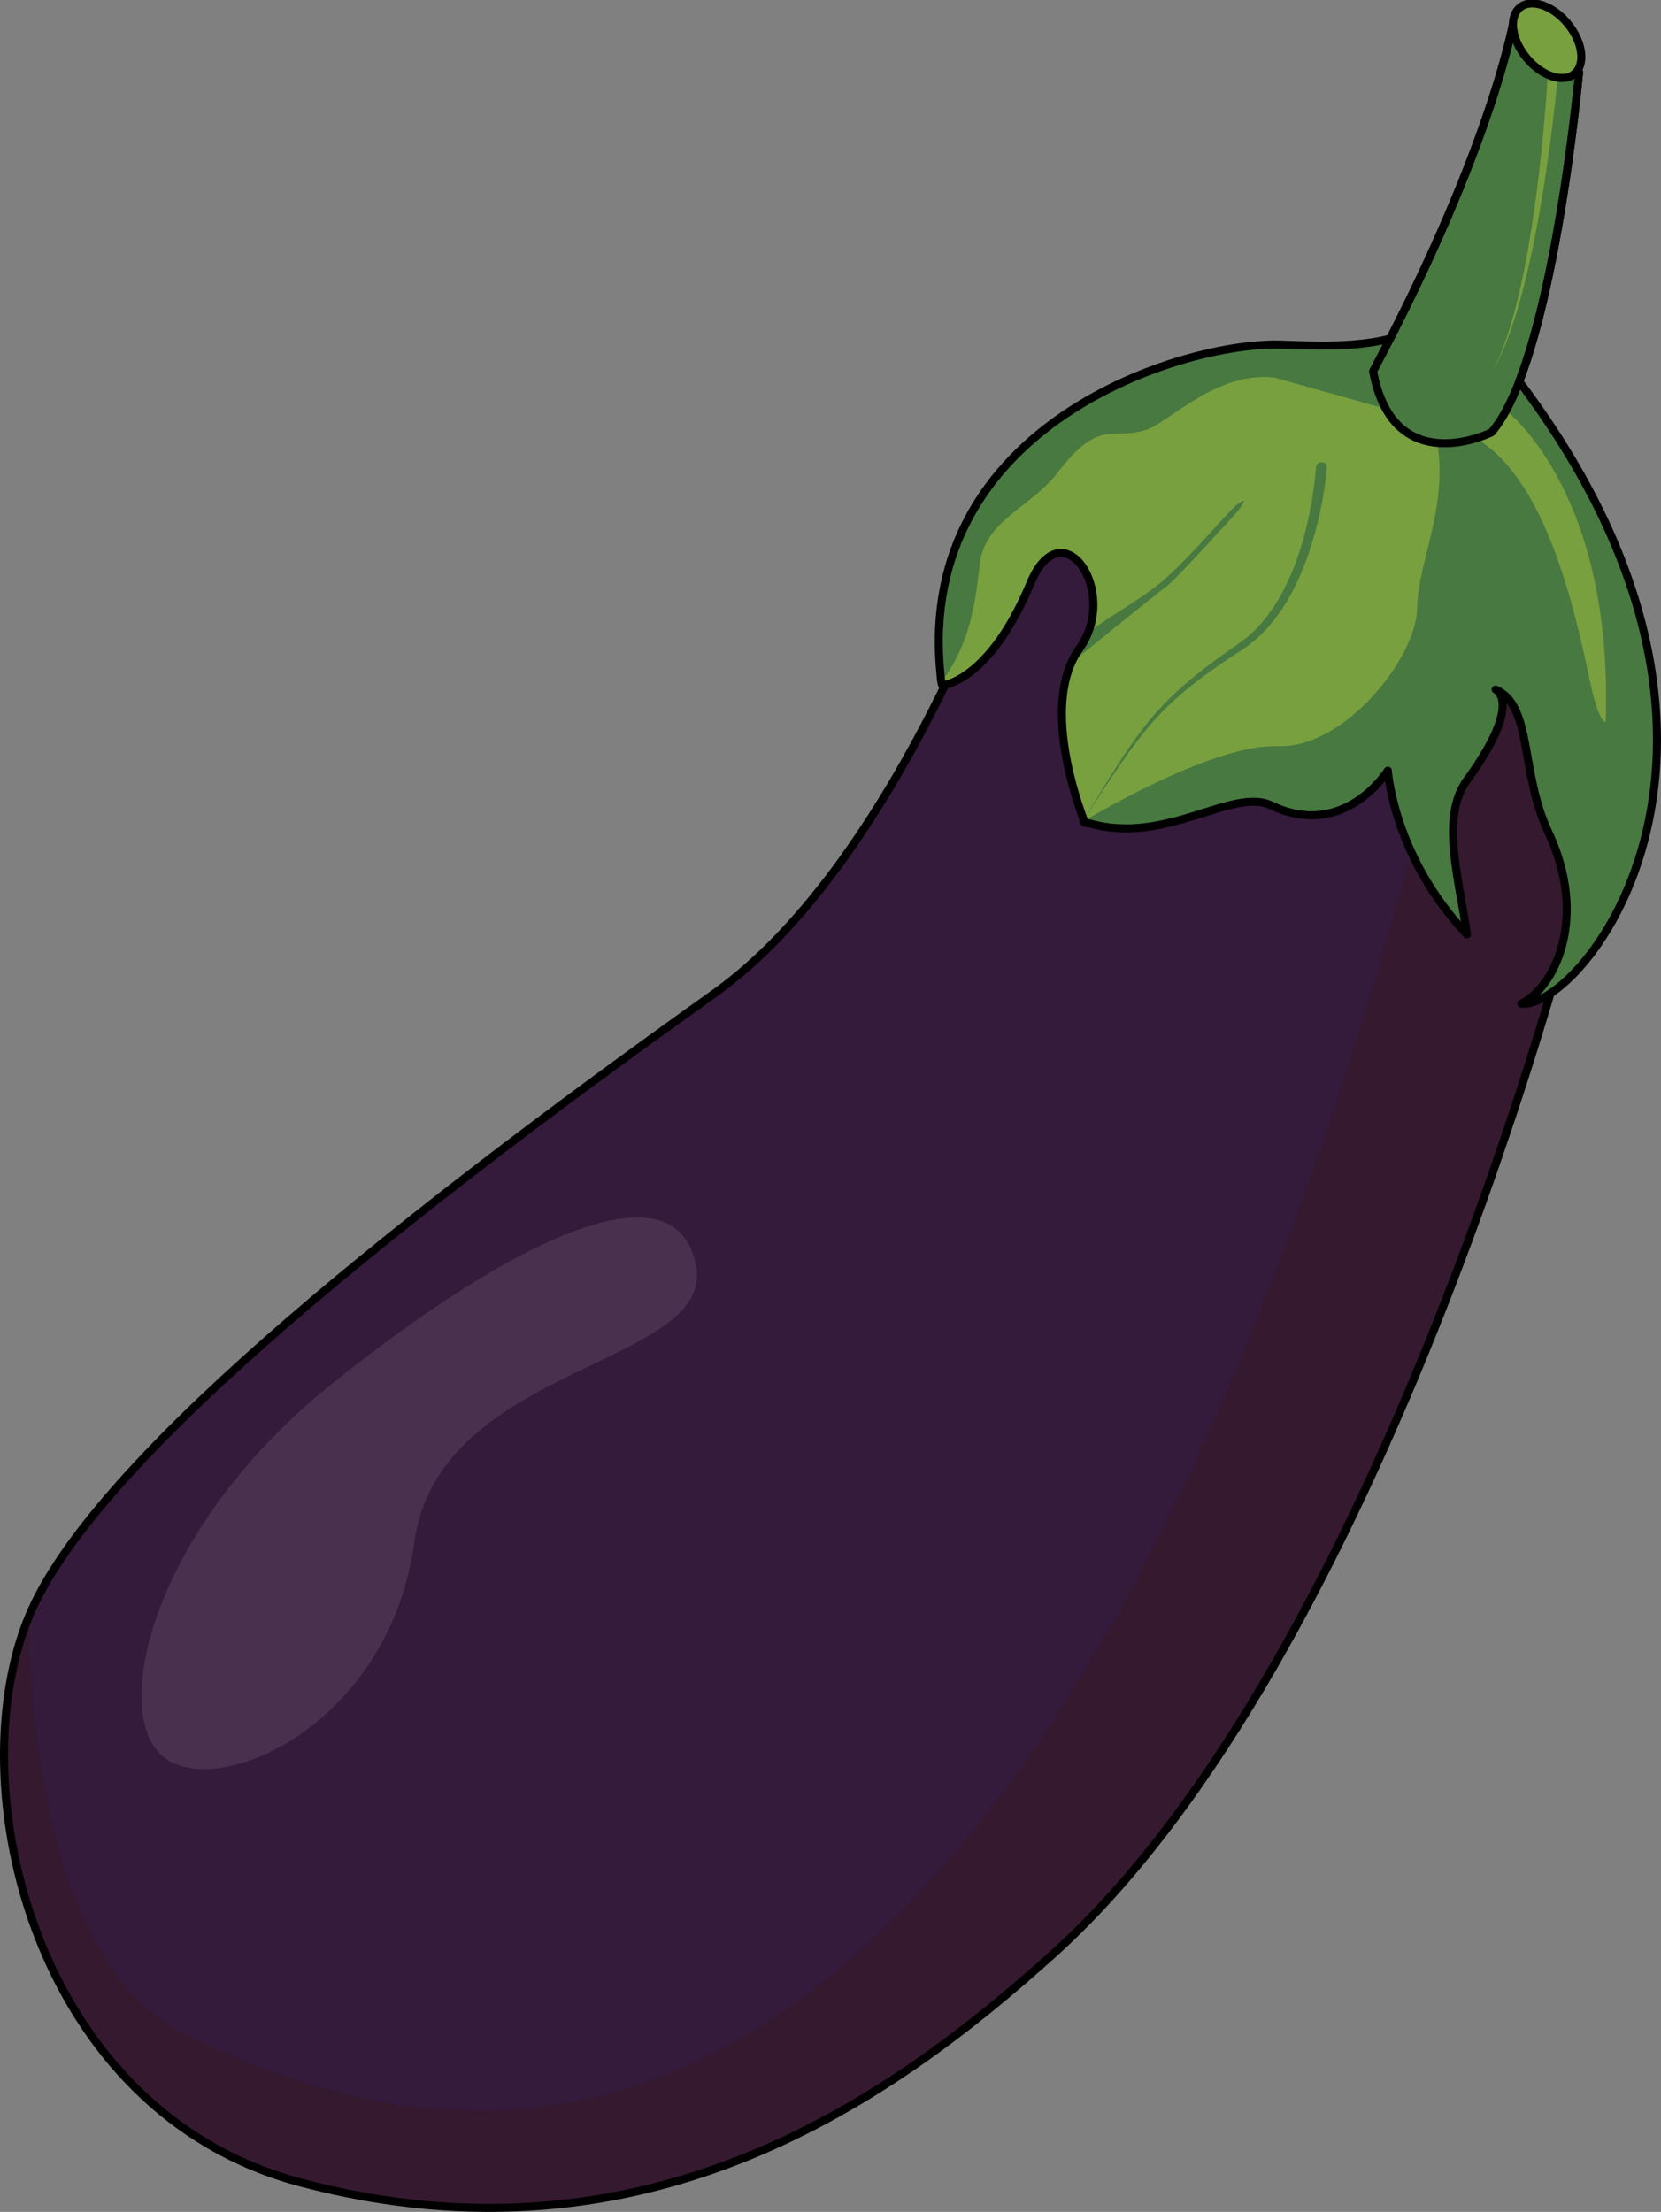 <?xml version="1.0" encoding="utf-8"?>
<!-- Generator: Adobe Illustrator 16.0.0, SVG Export Plug-In . SVG Version: 6.00 Build 0)  -->
<!DOCTYPE svg PUBLIC "-//W3C//DTD SVG 1.1//EN" "http://www.w3.org/Graphics/SVG/1.1/DTD/svg11.dtd">
<svg version="1.1" id="Layer_1" xmlns="http://www.w3.org/2000/svg" xmlns:xlink="http://www.w3.org/1999/xlink" x="0px" y="0px"
	 width="414.553px" height="552px" viewBox="0 0 414.553 552" enable-background="new 0 0 414.553 552" xml:space="preserve">
<rect x="0" y="0" width="414.553" height="552" fill="#808080" stroke="none"/>
<g>
	<g>
		<path fill="#341A3B" d="M392.481,228.275c0,0-47.121,185.084-129.706,259.413c-39.307,35.374-100.719,80.01-187.681,56.99
			C8.276,526.991-10.395,445.434,7.292,403.181c15.465-36.942,85.489-94.331,170.979-155.252
			C222.572,216.355,250,137.875,250,137.875c34.836-38.216,41.27-33.41,41.27-33.41l91.385,30.46L392.481,228.275z"/>
	</g>
	<g>
		<path fill="#35192F" d="M397.178,212.538c0,0-51.817,200.822-134.402,275.15c-39.307,35.374-100.719,80.01-187.681,56.99
			C8.276,526.991-10.395,445.434,7.292,403.181c0,0-1.633,83.521,38.079,103.887c215.994,110.766,304.652-278.33,323.807-363.517
			c2.357-10.495,13.477-8.625,13.477-8.625L397.178,212.538z"/>
	</g>
	<path opacity="0.1" fill="#FFFFFF" d="M173.671,315.636c-5.09-25.456-44.802-7.127-90.625,29.529
		c-45.819,36.657-56.003,83.497-41.746,93.68c14.254,10.182,56.002-9.165,62.112-53.969
		C109.521,340.074,178.764,341.091,173.671,315.636z"/>
	<path fill="none" d="M397.178,212.538l-14.523-77.611l-91.385-30.46c0,0-6.434-4.807-41.27,33.41c0,0-27.428,78.48-71.729,110.053
		C92.781,308.851,22.757,366.239,7.292,403.181c-17.687,42.253,0.984,123.81,67.803,141.497
		c86.962,23.02,148.374-21.616,187.681-56.99c68.121-61.312,112.111-197.977,125.432-243.966
		C394.084,224.526,397.178,212.538,397.178,212.538z"/>
	<g>
		<path fill="none" stroke="#000000" stroke-width="2" stroke-linecap="round" stroke-linejoin="round" stroke-miterlimit="10" d="
			M392.481,228.275c0,0-47.121,185.084-129.706,259.413c-39.307,35.374-100.719,80.01-187.681,56.99
			C8.276,526.991-10.395,445.434,7.292,403.181c15.465-36.942,85.489-94.331,170.979-155.252
			C222.572,216.355,250,137.875,250,137.875c34.836-38.216,41.27-33.41,41.27-33.41l91.385,30.46L392.481,228.275z"/>
	</g>
	<path fill="#78A03F" d="M345.757,86.529l31.347,7.739c60.297,72.703,16.257,132.78,16.257,132.78s7.128-63.386-20.11-65.168
		c0,0-7.151,1.584-23.421,11.201c-18.304,10.819-45.82,38.355-79.085,32.245c-0.239-0.859-11.792-28.836-1.356-43.446
		c10.183-14.255-4.336-35.296-12.233-16.308c-10.168,24.454-21.878,25.472-21.878,25.472
		C233.592,171.992,226.781,80.667,345.757,86.529z"/>
	<path fill="#477940" d="M270.405,204.987c0,0,31.847-19.389,48.508-18.774c16.66,0.614,34.56-21.998,34.774-34.367
		c0.216-12.368,8.434-26.335,4.573-43.565c11.146-8.526,20.215-14.013,20.215-14.013c69.8,91.711,16.496,157.727,1.223,156.201
		c8.258-3.976,16.835-21.29,6.759-42.738c-7.171-15.269-3.855-31.602-13.207-35.668c0,0,7.128,3.055-7.139,22.657
		c-6.759,9.291-1.887,24.781,0.01,38.438c-18.327-19.347-19.744-40.841-19.744-40.841s-10.804,17.421-29.081,8.689
		C307.313,196.237,290.091,211.775,270.405,204.987z"/>
	<g>
		<path fill="#477940" d="M372.231,107.912c0,0-24.438,12.219-29.529-15.273c30.234-56.798,35.3-88.588,35.3-88.588l16.101,14.021
			C394.103,18.072,387.505,90.602,372.231,107.912z"/>
	</g>
	<path fill="#78A03F" d="M376.304,102.821c0,0,26.475,20.365,24.438,77.388c0,0-1.682,0.355-3.901-10.11
		c-3.699-17.442-10.863-50.646-28.682-60.829C368.159,109.27,374.947,107.573,376.304,102.821z"/>
	<g>
		<path fill="#477940" d="M331.161,116.828c0,0-0.041,0.44-0.119,1.265c-0.087,0.815-0.228,2.002-0.452,3.505
			c-0.453,3.002-1.223,7.275-2.649,12.284c-1.445,4.99-3.498,10.777-6.895,16.4c-1.704,2.796-3.734,5.555-6.208,7.988
			c-1.261,1.189-2.567,2.363-4.035,3.339c-1.425,1-2.857,1.892-4.289,2.845c-2.816,1.91-5.621,3.846-8.251,5.922
			c-2.653,2.044-5.14,4.21-7.391,6.466c-1.15,1.104-2.187,2.282-3.23,3.409c-0.987,1.176-1.984,2.303-2.871,3.471
			c-1.83,2.29-3.423,4.567-4.897,6.666c-2.91,4.226-5.232,7.824-6.885,10.323c-1.644,2.505-2.583,3.937-2.583,3.937
			s0.896-1.459,2.465-4.012c1.577-2.548,3.789-6.212,6.578-10.533c1.414-2.147,2.944-4.479,4.719-6.843
			c0.858-1.202,1.831-2.371,2.794-3.59c1.021-1.171,2.036-2.396,3.168-3.551c2.215-2.356,4.675-4.631,7.298-6.781
			c2.6-2.181,5.375-4.223,8.167-6.24c1.393-0.983,2.832-1.958,4.18-2.944c1.359-0.938,2.567-2.071,3.735-3.213
			c2.292-2.341,4.177-5.002,5.759-7.713c3.155-5.448,5.048-11.104,6.36-15.983c1.296-4.9,1.969-9.085,2.353-12.012
			c0.191-1.465,0.306-2.618,0.374-3.4c0.059-0.774,0.09-1.188,0.09-1.188l0.004-0.048c0.056-0.75,0.71-1.312,1.46-1.255
			c0.749,0.056,1.312,0.71,1.255,1.46C331.163,116.809,331.162,116.822,331.161,116.828z"/>
	</g>
	<g>
		<path fill="#78A03F" d="M389.373,12.788c0,0-0.395,5.167-1.26,12.866c-0.86,7.7-2.195,17.948-4.023,28.116
			c-0.451,2.542-0.944,5.078-1.453,7.568c-0.511,2.49-1.061,4.932-1.614,7.288c-0.573,2.353-1.157,4.619-1.76,6.755
			c-0.608,2.135-1.229,4.14-1.845,5.976c-0.322,0.913-0.632,1.788-0.926,2.62c-0.319,0.823-0.621,1.603-0.906,2.336
			c-0.621,1.446-1.154,2.709-1.674,3.712c-0.478,1.023-0.93,1.788-1.227,2.314c-0.296,0.526-0.454,0.807-0.454,0.807
			s0.148-0.286,0.428-0.822c0.278-0.536,0.704-1.312,1.146-2.349c0.485-1.016,0.976-2.294,1.546-3.753
			c0.26-0.74,0.535-1.527,0.826-2.357c0.265-0.838,0.544-1.719,0.835-2.639c0.554-1.848,1.104-3.863,1.64-6.008
			c0.529-2.146,1.036-4.42,1.528-6.78c0.475-2.364,0.941-4.811,1.368-7.307c0.425-2.496,0.832-5.035,1.197-7.581
			c1.485-10.181,2.478-20.426,3.079-28.115c0.608-7.691,0.829-12.815,0.829-12.815L389.373,12.788z"/>
	</g>
	<path fill="#477940" d="M270.775,158.711c2.271-2.682,13.677-8.833,19.118-13.495c7.566-6.486,16.667-17.659,18.865-19.314
		c3.781-2.847,0,1.865,0,1.865s-15.324,16.876-17.338,18.329c-2.013,1.453-24.07,19.348-24.07,19.348
		C267.351,163.068,268.7,161.164,270.775,158.711z"/>
	<path fill="#477940" d="M318.265,94.268c-14.6-1.91-26.731,11.434-32.585,13.135c-8.506,2.475-11.2-3.131-21.867,10.718
		c-6.435,8.356-17.911,11.74-19.242,22.375c-1.148,9.165-1.983,19.41-9.624,29.761c-8.023-63.793,60.111-85.075,84.872-84.25
		c9.497,0.316,19.969,0.738,28.915-1.974c0.088,2.559,2.238,17.925,0.003,18.787"/>
	<path fill="none" stroke="#000000" stroke-width="2" stroke-linecap="round" stroke-linejoin="round" stroke-miterlimit="10" d="
		M379.17,95.2c10.354-26.818,14.933-77.128,14.933-77.128L378.002,4.051c0,0-4.601,28.785-31.075,80.481
		c-8.53,2.156-18.243,1.771-27.108,1.476c-24.444-0.815-91.152,19.92-85.135,81.828c0.062,1.043,0.156,1.86,0.261,2.406
		c0.001,0.005,0.001,0.01,0.002,0.016c0.001,0,0.001-0.001,0.001-0.001c0.109,0.563,0.228,0.844,0.329,0.788
		c0,0,11.71-1.019,21.878-25.472c7.897-18.988,22.416,2.053,12.233,16.308c-9.808,13.729-0.196,39.259,1.195,43
		c-0.104,0.063-0.178,0.107-0.178,0.107c0.082,0.028,0.164,0.049,0.246,0.076c0.047,0.128,0.083,0.227,0.093,0.263
		c0.496,0.091,0.986,0.151,1.479,0.227c18.926,5.28,35.397-9.168,45.072-4.547c18.277,8.731,29.081-8.689,29.081-8.689
		s1.417,21.494,19.744,40.841c-1.896-13.657-6.769-29.148-0.01-38.438c13.667-18.779,7.703-22.369,7.178-22.637
		c9.301,4.096,6.008,20.402,13.168,35.648c10.076,21.448,1.499,38.762-6.759,42.738C394.919,251.989,447.897,186.424,379.17,95.2z"
		/>
	<g>
		<path fill="none" stroke="#000000" stroke-width="2" stroke-linecap="round" stroke-linejoin="round" stroke-miterlimit="10" d="
			M372.231,107.912c0,0-24.438,12.219-29.529-15.273c30.234-56.798,35.3-88.588,35.3-88.588l16.101,14.021
			C394.103,18.072,387.505,90.602,372.231,107.912z"/>
	</g>
	<g>
		
			<ellipse transform="matrix(-0.634 -0.774 0.774 -0.634 623.06 315.673)" fill="#78A03F" stroke="#000000" stroke-width="2" stroke-linecap="round" stroke-linejoin="round" stroke-miterlimit="10" cx="386.277" cy="10.304" rx="10.706" ry="6.679"/>
	</g>
</g>
</svg>
